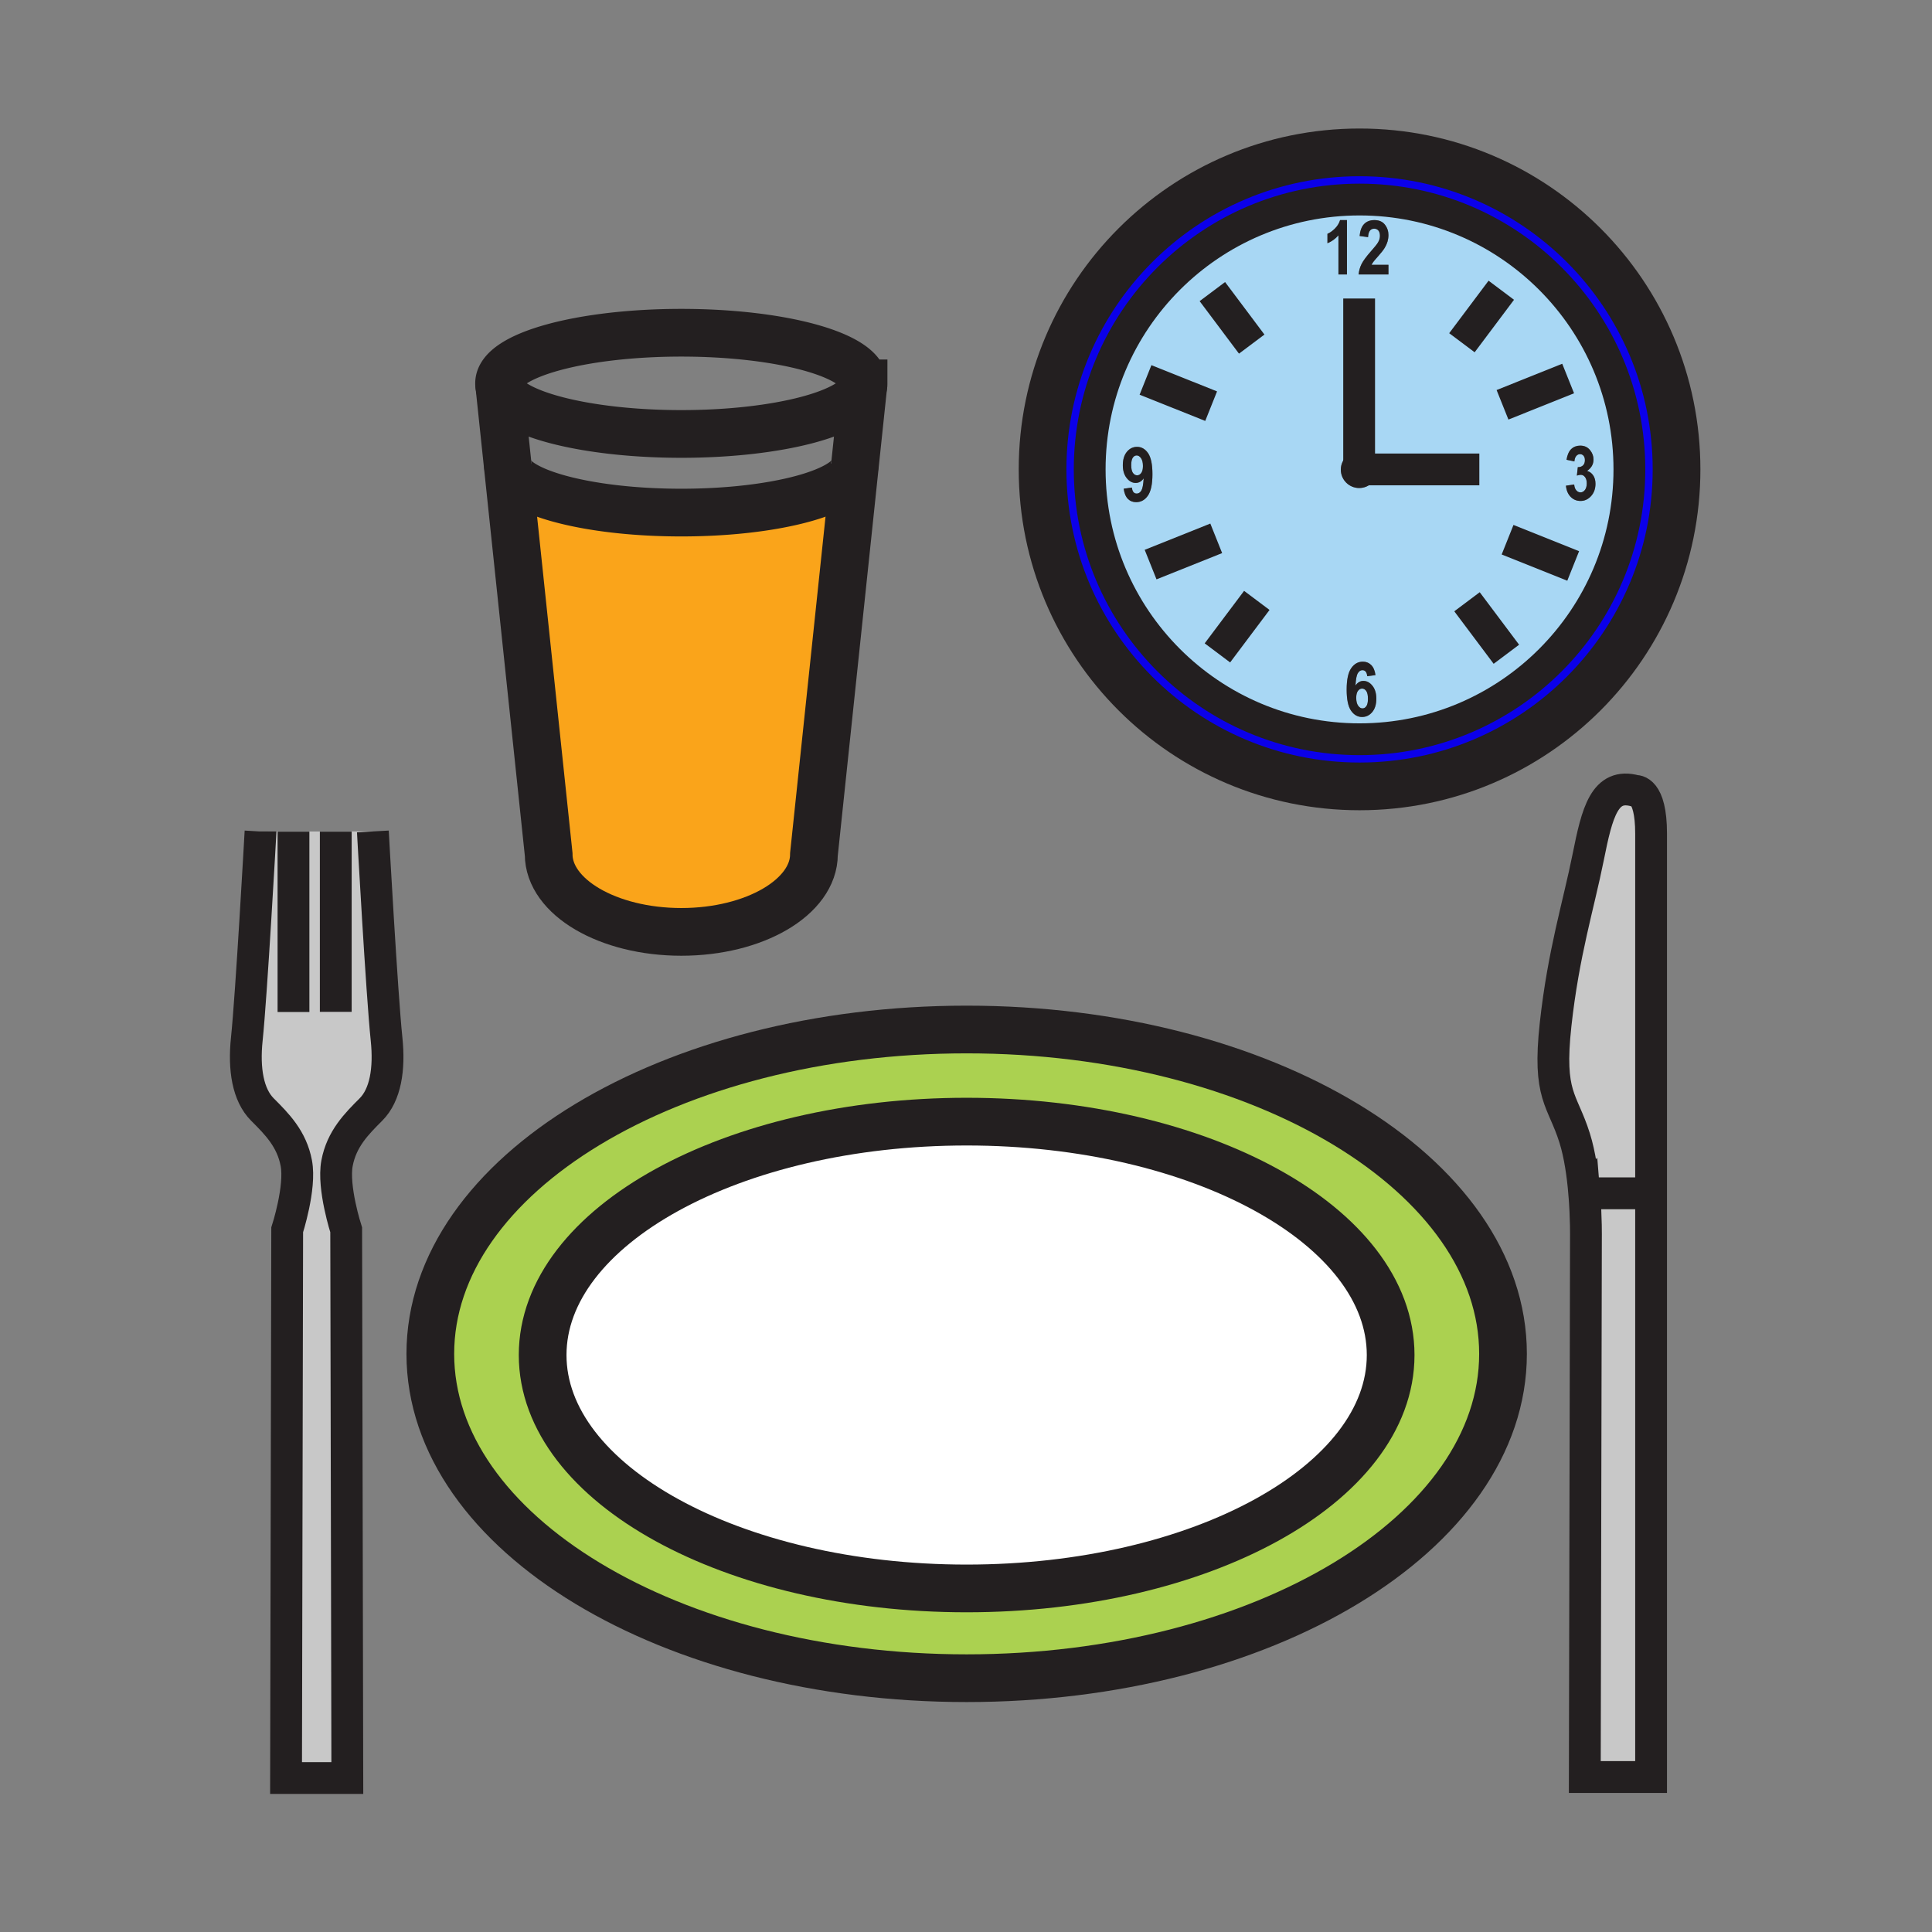 <svg xmlns="http://www.w3.org/2000/svg" width="850.394" height="850.394" viewBox="0 0 850.394 850.394" overflow="visible"><rect x="0" y="0" width="850.394" height="850.394" fill="#808080" stroke="none"/><path d="M598.43 67.07c77.051 0 139.521 62.47 139.521 139.54 0 77.06-62.47 139.53-139.521 139.53-77.06 0-139.529-62.47-139.529-139.53C458.9 129.54 521.37 67.07 598.43 67.07zM717.2 206.61c0-65.6-53.181-118.78-118.771-118.78-65.609 0-118.79 53.18-118.79 118.78 0 65.59 53.181 118.78 118.79 118.78 65.591 0 118.771-53.19 118.771-118.78z" fill="#0b00ea"/><path d="M695.8 209c.73 0 1.351.33 1.86.99.51.66.77 1.57.77 2.74 0 1.24-.27 2.22-.8 2.93-.54.7-1.189 1.06-1.96 1.06-.71 0-1.32-.3-1.84-.9-.53-.59-.84-1.45-.93-2.57l-3.631.53c.2 2.08.891 3.71 2.07 4.92 1.19 1.2 2.641 1.8 4.36 1.8 1.79 0 3.33-.72 4.63-2.14 1.29-1.43 1.939-3.23 1.939-5.41 0-1.49-.34-2.74-1.029-3.74-.69-.99-1.58-1.64-2.681-1.93.94-.63 1.65-1.36 2.131-2.2.47-.83.71-1.77.71-2.81 0-1.54-.53-2.95-1.58-4.21-1.051-1.27-2.46-1.91-4.25-1.91-1.59 0-2.9.5-3.95 1.48-1.04.99-1.74 2.57-2.101 4.74l3.471.72c.09-1.05.359-1.84.819-2.38.471-.54 1.021-.81 1.65-.81s1.15.24 1.55.7c.4.47.601 1.12.601 1.94 0 .99-.271 1.76-.83 2.3-.561.54-1.32.8-2.29.78l-.41 3.72c.671-.23 1.241-.34 1.721-.34zm-97.56-10.37c-4.45.02-8.061 3.64-8.061 8.09 0 4.48 3.63 8.09 8.09 8.09 4.471 0 8.101-3.61 8.101-8.09v-.1c-.05-4.41-3.66-7.99-8.101-7.99h-.029zm-5.36-77.82V96.88h-3.03c-.43 1.42-1.21 2.67-2.319 3.76-1.12 1.09-2.2 1.84-3.24 2.27v4.15c1.83-.74 3.44-1.89 4.84-3.47v17.22h3.749zm12.07-23.93c-1.87 0-3.36.56-4.48 1.69-1.12 1.13-1.79 2.9-2.02 5.31l3.72.5c.13-2.48 1.021-3.72 2.68-3.72.761 0 1.37.26 1.841.79.46.54.699 1.32.699 2.36 0 .98-.279 1.95-.85 2.91-.38.67-1.39 1.94-3.04 3.81-2.08 2.36-3.48 4.26-4.2 5.7a12.733 12.733 0 0 0-1.29 4.58h13.13v-4.25h-7.43c.19-.41.45-.83.771-1.27.31-.43 1.069-1.32 2.279-2.68 1.28-1.44 2.2-2.62 2.75-3.55.561-.93.96-1.85 1.23-2.76.26-.92.399-1.86.399-2.84 0-1.72-.52-3.25-1.56-4.58-1.039-1.34-2.589-2-4.629-2zm-.85 204.97c-1.14-1.43-2.47-2.14-4-2.14-.689 0-1.33.17-1.899.51-.58.33-1.09.84-1.561 1.51.141-2.71.48-4.51 1.021-5.4.53-.89 1.21-1.34 2.02-1.34 1.25 0 1.95.89 2.13 2.66l3.62-.5c-.27-1.99-.899-3.47-1.89-4.44-.99-.98-2.21-1.47-3.65-1.47-2.1 0-3.81.96-5.14 2.88-1.34 1.92-2 5.06-2 9.43 0 4.31.64 7.39 1.92 9.25 1.29 1.86 2.91 2.79 4.86 2.79 1.779 0 3.27-.72 4.47-2.15 1.21-1.43 1.81-3.4 1.81-5.91-.001-2.36-.571-4.26-1.711-5.68zm-108.16-91.41c1.149 1.42 2.46 2.13 3.939 2.13.71 0 1.36-.17 1.95-.51.58-.33 1.11-.83 1.57-1.5-.15 2.7-.49 4.49-1.021 5.37-.53.88-1.21 1.32-2.04 1.32-1.229 0-1.93-.88-2.109-2.65l-3.62.5c.27 2.01.88 3.51 1.84 4.48.96.97 2.17 1.45 3.64 1.45 2.12 0 3.851-.95 5.18-2.87 1.33-1.92 1.99-5.07 1.99-9.44 0-4.3-.64-7.38-1.91-9.24-1.279-1.86-2.899-2.79-4.869-2.79-1.761 0-3.25.72-4.45 2.16s-1.8 3.42-1.8 5.93c0 2.35.57 4.24 1.71 5.66zM598.43 87.83c65.59 0 118.771 53.18 118.771 118.78 0 65.59-53.181 118.78-118.771 118.78-65.609 0-118.79-53.19-118.79-118.78 0-65.6 53.18-118.78 118.79-118.78z" fill="#a8d7f4"/><path d="M425.48 493.7c103.08 0 186.63 45.99 186.63 102.74 0 56.729-83.551 102.729-186.63 102.729-103.07 0-186.63-46-186.63-102.729 0-56.75 83.56-102.74 186.63-102.74z" fill="#fff"/><path d="M425.48 453.15c130.38 0 236.09 63.92 236.09 142.77 0 78.84-105.71 142.76-236.09 142.76s-236.07-63.92-236.07-142.76c0-78.85 105.69-142.77 236.07-142.77zm186.63 143.29c0-56.75-83.551-102.74-186.63-102.74-103.07 0-186.63 45.99-186.63 102.74 0 56.729 83.56 102.729 186.63 102.729 103.08.001 186.63-45.999 186.63-102.729z" fill="#abd150"/><path d="M114.68 366l49.44-.03s3.96 71.65 6.03 91.379c1.39 13.28-.5 24.65-6.88 31.021-6.37 6.37-12.9 12.91-14.92 23.64-2 10.73 4.03 29.34 4.03 29.34l.5 241.271h-26.97l.5-241.271s6.04-18.609 4.02-29.34c-2.01-10.729-8.55-17.27-14.92-23.64-6.37-6.37-8.27-17.74-6.87-31.021 2.04-19.489 5.94-89.639 6.04-91.349zM726.75 525.25v256.93h-29.18l.5-237.22s.16-8.87-.74-19.71h29.42zM719.84 348.14s6.91-.99 6.91 18.79v158.32h-29.42c-.67-7.95-1.91-16.97-4.21-24.3-5.44-17.311-11.87-18.3-8.41-49.95 3.46-31.65 10.13-52.61 14.35-73.69 3.95-19.78 7.24-32.94 20.78-29.17z" fill="#c8c8c8"/><path d="M700.69 205.08c-.48.84-1.19 1.57-2.131 2.2 1.101.29 1.99.94 2.681 1.93.689 1 1.029 2.25 1.029 3.74 0 2.18-.649 3.98-1.939 5.41-1.3 1.42-2.84 2.14-4.63 2.14-1.72 0-3.17-.6-4.36-1.8-1.18-1.21-1.87-2.84-2.07-4.92l3.631-.53c.09 1.12.399 1.98.93 2.57.52.6 1.13.9 1.84.9.771 0 1.42-.36 1.96-1.06.53-.71.8-1.69.8-2.93 0-1.17-.26-2.08-.77-2.74-.51-.66-1.13-.99-1.86-.99-.479 0-1.05.11-1.72.34l.41-3.72c.97.02 1.729-.24 2.29-.78.56-.54.83-1.31.83-2.3 0-.82-.2-1.47-.601-1.94-.399-.46-.92-.7-1.55-.7s-1.18.27-1.65.81c-.46.54-.729 1.33-.819 2.38l-3.471-.72c.36-2.17 1.061-3.75 2.101-4.74 1.05-.98 2.36-1.48 3.95-1.48 1.79 0 3.199.64 4.25 1.91 1.05 1.26 1.58 2.67 1.58 4.21-.001 1.04-.241 1.98-.711 2.81zM606.37 206.72c0 4.48-3.63 8.09-8.101 8.09-4.46 0-8.09-3.61-8.09-8.09 0-4.45 3.61-8.07 8.061-8.09h.029c4.44 0 8.051 3.58 8.101 7.99v.1zM599.3 116.23c.72-1.44 2.12-3.34 4.2-5.7 1.65-1.87 2.66-3.14 3.04-3.81.57-.96.85-1.93.85-2.91 0-1.04-.239-1.82-.699-2.36-.471-.53-1.08-.79-1.841-.79-1.659 0-2.55 1.24-2.68 3.72l-3.72-.5c.229-2.41.899-4.18 2.02-5.31 1.12-1.13 2.61-1.69 4.48-1.69 2.04 0 3.59.66 4.63 2 1.04 1.33 1.56 2.86 1.56 4.58 0 .98-.14 1.92-.399 2.84-.271.91-.67 1.83-1.23 2.76-.55.93-1.47 2.11-2.75 3.55-1.21 1.36-1.97 2.25-2.279 2.68-.32.44-.58.86-.771 1.27h7.43v4.25h-13.13c.139-1.6.569-3.13 1.289-4.58z" fill="#231f20"/><path d="M601.43 310.81c-.46.67-1.029 1-1.72 1-.72 0-1.35-.4-1.91-1.2-.56-.79-.84-1.94-.84-3.45 0-1.35.25-2.37.75-3.05.5-.68 1.1-1.02 1.82-1.02.729 0 1.35.35 1.85 1.07.49.71.74 1.85.74 3.41 0 1.5-.23 2.58-.69 3.24z" fill="#a8d7f4"/><path d="M604 313.44c-1.2 1.43-2.69 2.15-4.47 2.15-1.95 0-3.57-.93-4.86-2.79-1.28-1.86-1.92-4.94-1.92-9.25 0-4.37.66-7.51 2-9.43 1.33-1.92 3.04-2.88 5.14-2.88 1.44 0 2.66.49 3.65 1.47.99.97 1.62 2.45 1.89 4.44l-3.62.5c-.18-1.77-.88-2.66-2.13-2.66-.81 0-1.489.45-2.02 1.34-.54.89-.88 2.69-1.021 5.4.471-.67.98-1.18 1.561-1.51.569-.34 1.21-.51 1.899-.51 1.53 0 2.86.71 4 2.14 1.141 1.42 1.71 3.32 1.71 5.68.001 2.51-.599 4.48-1.809 5.91zm-4.29-1.63c.69 0 1.26-.33 1.72-1 .46-.66.69-1.74.69-3.24 0-1.56-.25-2.7-.74-3.41-.5-.72-1.12-1.07-1.85-1.07-.721 0-1.32.34-1.82 1.02-.5.68-.75 1.7-.75 3.05 0 1.51.28 2.66.84 3.45.56.8 1.19 1.2 1.91 1.2zM592.88 96.88v23.93h-3.75v-17.22c-1.399 1.58-3.01 2.73-4.84 3.47v-4.15c1.04-.43 2.12-1.18 3.24-2.27 1.109-1.09 1.89-2.34 2.319-3.76h3.031z" fill="#231f20"/><path d="M497.92 204.77c0-1.54.23-2.64.69-3.31.449-.66 1.029-.99 1.72-.99.71 0 1.34.4 1.91 1.21.56.8.84 1.95.84 3.44 0 1.37-.25 2.39-.76 3.08-.5.68-1.101 1.02-1.801 1.02-.729 0-1.35-.36-1.85-1.07-.499-.72-.749-1.84-.749-3.38z" fill="#a8d7f4"/><path d="M502.32 208.2c.51-.69.76-1.71.76-3.08 0-1.49-.28-2.64-.84-3.44-.57-.81-1.2-1.21-1.91-1.21-.69 0-1.271.33-1.72.99-.46.67-.69 1.77-.69 3.31s.25 2.66.75 3.38c.5.71 1.12 1.07 1.85 1.07.7 0 1.3-.34 1.8-1.02zm-6.38 2.24c-1.141-1.42-1.71-3.31-1.71-5.66 0-2.51.6-4.49 1.8-5.93s2.689-2.16 4.45-2.16c1.97 0 3.59.93 4.869 2.79 1.271 1.86 1.91 4.94 1.91 9.24 0 4.37-.66 7.52-1.99 9.44-1.329 1.92-3.06 2.87-5.18 2.87-1.47 0-2.68-.48-3.64-1.45s-1.57-2.47-1.84-4.48l3.62-.5c.18 1.77.88 2.65 2.109 2.65.83 0 1.51-.44 2.04-1.32.53-.88.87-2.67 1.021-5.37-.46.67-.99 1.17-1.57 1.5-.59.34-1.24.51-1.95.51-1.479 0-2.789-.71-3.939-2.13z" fill="#231f20"/><path d="M223.57 204.97c1.05 11.45 34.8 20.65 76.3 20.65 41.48 0 75.25-9.2 76.3-20.65l.12.01L358.27 376c0 18.87-26.13 34.18-58.37 34.18-32.25 0-58.4-15.31-58.4-34.18l-18.01-171.02.08-.01z" fill="#faa41a"/><g fill="none" stroke="#231f20"><path d="M380.11 168.74c0 .44-.05.88-.14 1.32-2.46 11.68-37.36 20.95-80.07 20.95-42.72 0-77.63-9.27-80.09-20.95a6.58 6.58 0 0 1-.14-1.32c0-12.31 35.92-22.28 80.23-22.28 44.3 0 80.21 9.97 80.21 22.28zM376.19 204.42c0 .18-.01.37-.02.55-1.05 11.45-34.82 20.65-76.3 20.65-41.5 0-75.25-9.2-76.3-20.65-.01-.18-.02-.37-.02-.55" stroke-width="21"/><path d="M219.67 168.74l.14 1.32 3.68 34.92L241.5 376c0 18.87 26.15 34.18 58.4 34.18 32.24 0 58.37-15.31 58.37-34.18l18.02-171.02 3.68-34.92.14-1.32" stroke-width="21"/><path d="M164.12 365.97s3.96 71.65 6.03 91.379c1.39 13.28-.5 24.65-6.88 31.021-6.37 6.37-12.9 12.91-14.92 23.64-2 10.73 4.03 29.34 4.03 29.34l.5 241.271h-26.97l.5-241.271s6.04-18.609 4.02-29.34c-2.01-10.729-8.55-17.27-14.92-23.64-6.37-6.37-8.27-17.74-6.87-31.021 2.04-19.489 5.94-89.64 6.04-91.35v-.03M129.18 366.05v79.39M147.79 366.05v79.32M697.33 525.25c.9 10.84.74 19.71.74 19.71l-.5 237.22h29.18V525.25 366.93c0-19.78-6.91-18.79-6.91-18.79-13.54-3.77-16.83 9.39-20.78 29.17-4.22 21.08-10.89 42.04-14.35 73.69-3.46 31.65 2.97 32.64 8.41 49.95 2.3 7.33 3.54 16.35 4.21 24.3zM697.32 525.25H726.75" stroke-width="14"/><path d="M661.57 595.92c0 78.84-105.71 142.76-236.09 142.76s-236.07-63.92-236.07-142.76c0-78.85 105.69-142.77 236.07-142.77s236.09 63.92 236.09 142.77z" stroke-width="21"/><path d="M612.11 596.44c0 56.729-83.551 102.729-186.63 102.729-103.07 0-186.63-46-186.63-102.729 0-56.75 83.56-102.74 186.63-102.74 103.08 0 186.63 45.99 186.63 102.74z" stroke-width="21"/><path d="M717.2 206.61c0 65.59-53.181 118.78-118.771 118.78-65.609 0-118.79-53.19-118.79-118.78 0-65.6 53.181-118.78 118.79-118.78 65.591 0 118.771 53.18 118.771 118.78z" stroke-width="14"/><path d="M737.95 206.61c0 77.06-62.47 139.53-139.521 139.53-77.06 0-139.529-62.47-139.529-139.53 0-77.07 62.47-139.54 139.529-139.54 77.051 0 139.521 62.47 139.521 139.54z" stroke-width="21"/><path stroke-width="14" d="M504.21 167.23l28.89 11.55M533.63 128.35l17.33 23.11M690.24 166.61l-28.89 11.57M660.81 127.75l-17.33 23.11M506.45 248.51l28.89-11.56M535.86 287.38l17.34-23.11M692.46 249.11l-28.88-11.55M663.05 287.98l-17.33-23.11M598.24 131.38v71.7M651.15 206.62h-53.17"/></g><path fill="none" d="M0 0h850.394v850.394H0z"/></svg>